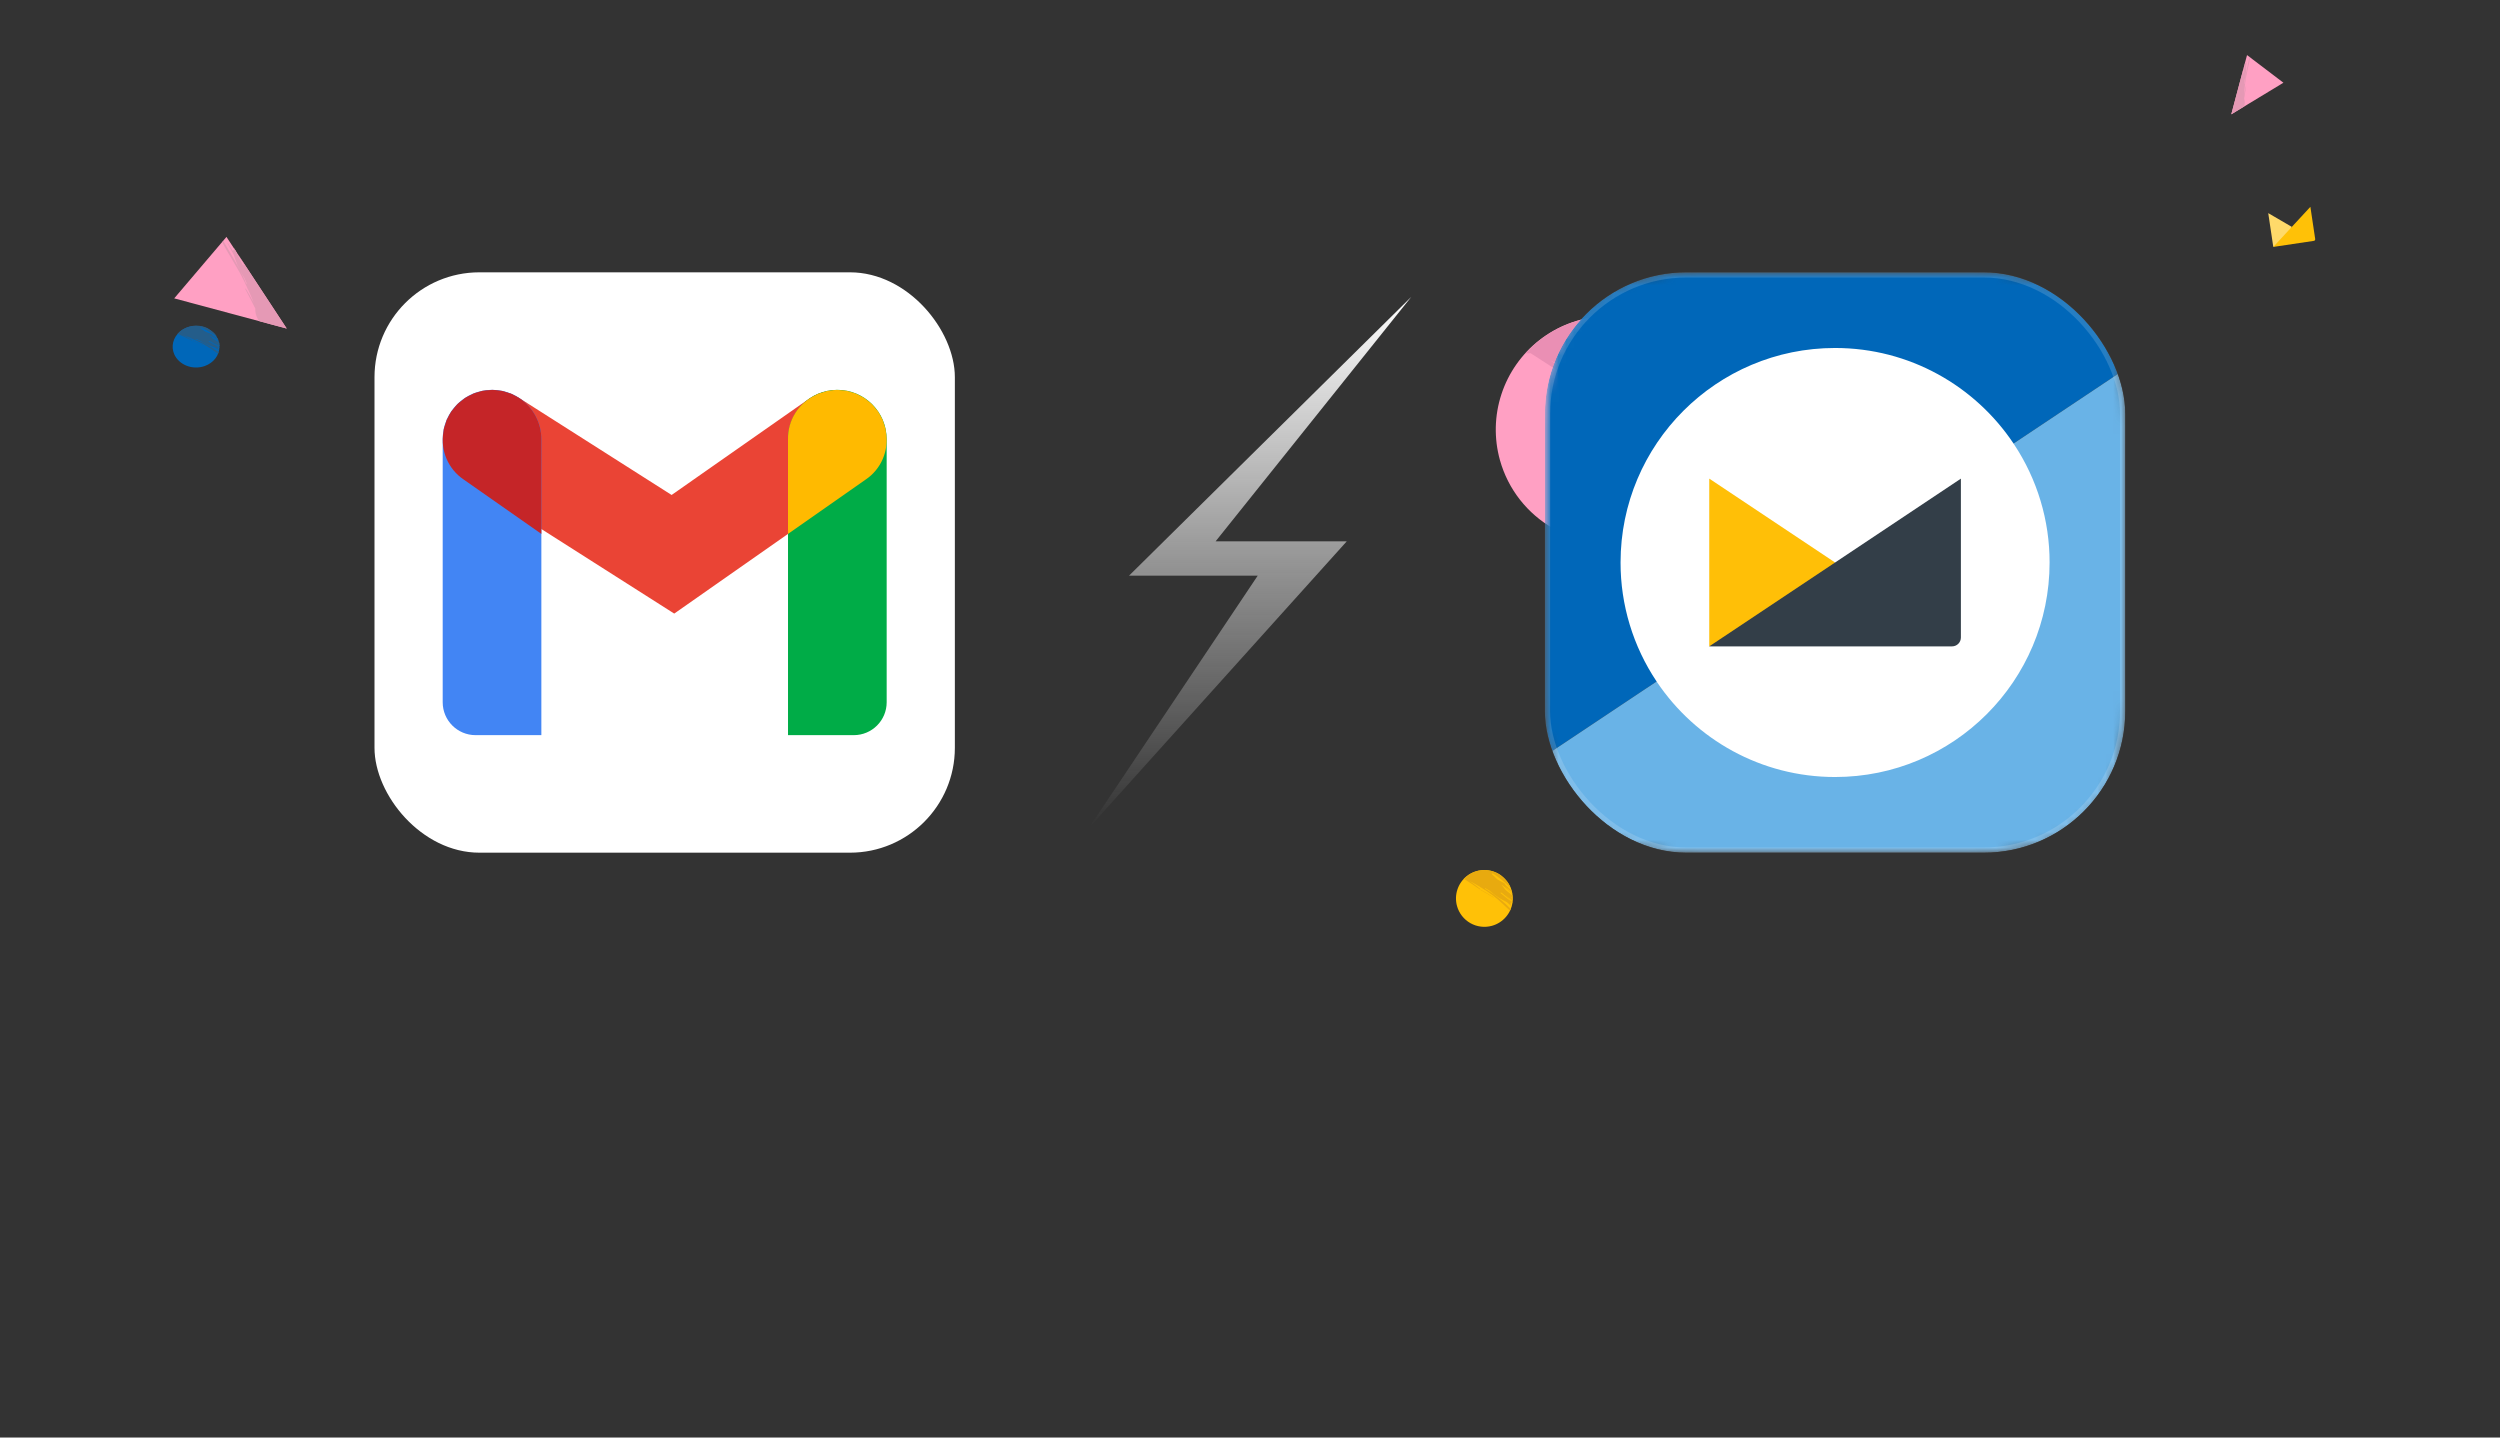 <svg width="320" height="184" viewBox="0 0 320 184" fill="none" xmlns="http://www.w3.org/2000/svg">
<rect x="0" y="0" width="320" height="184" fill="#333333" stroke="none"/>
<g clip-path="url(#clip0_1013_64345)">
<path d="M186.498 115.975C186.305 115.282 186.322 114.547 186.546 113.864C186.771 113.18 187.193 112.579 187.759 112.135C188.326 111.692 189.011 111.426 189.728 111.372C190.445 111.318 191.162 111.478 191.789 111.832C192.415 112.185 192.923 112.717 193.247 113.359C193.571 114.001 193.698 114.725 193.611 115.439C193.524 116.153 193.227 116.825 192.757 117.37C192.288 117.915 191.668 118.309 190.975 118.502C190.046 118.76 189.053 118.639 188.213 118.165C187.374 117.691 186.757 116.903 186.498 115.975Z" fill="#FFC107"/>
<path d="M191.182 114.88C191.182 114.88 191.182 114.855 191.16 114.844C190.644 114.516 190.115 114.205 189.574 113.909C189.556 113.909 189.542 113.909 189.534 113.909C189.527 113.909 189.534 113.935 189.56 113.945C190.102 114.247 190.629 114.556 191.145 114.884C191.16 114.887 191.178 114.887 191.182 114.88Z" fill="#E8AA0F"/>
<path d="M193.375 116.342C192.513 115.461 191.552 114.683 190.513 114.022L190.073 113.749C190.08 113.736 190.084 113.721 190.084 113.705C190.084 113.69 190.08 113.675 190.073 113.662C190.24 113.76 190.407 113.858 190.582 113.949C191.002 114.31 191.445 114.643 191.909 114.945C192.244 115.153 192.567 115.309 192.891 115.484C193.091 115.654 193.276 115.847 193.469 116.014L193.502 115.898L193.287 115.669C193.312 115.675 193.337 115.674 193.361 115.666C193.385 115.659 193.406 115.644 193.422 115.625C193.436 115.601 193.443 115.573 193.443 115.545C193.443 115.517 193.436 115.49 193.422 115.465L193.578 115.582C193.578 115.549 193.578 115.52 193.578 115.487C193.356 115.316 193.127 115.145 192.895 114.982C192.611 114.742 192.324 114.509 192.025 114.28C192.078 114.286 192.132 114.276 192.178 114.251L192.32 114.353C192.735 114.716 193.16 115.08 193.582 115.444C193.584 115.431 193.584 115.419 193.582 115.407C193.262 115.127 192.942 114.851 192.625 114.567L193.593 115.294C193.593 115.2 193.593 115.102 193.593 115.004C193.56 114.982 193.531 114.953 193.498 114.927L193.429 114.862L193.371 114.785L193.593 114.938C193.593 114.829 193.585 114.72 193.571 114.611C193.287 114.367 193 114.131 192.705 113.905C192.535 113.68 192.364 113.454 192.182 113.233L192.273 113.287C192.738 113.625 193.166 114.012 193.549 114.44C193.549 114.411 193.549 114.382 193.549 114.353C193.465 114.265 193.389 114.182 193.302 114.098C193.051 113.854 192.804 113.629 192.575 113.393C192.901 113.641 193.214 113.907 193.513 114.189C193.513 114.138 193.491 114.084 193.476 114.033C193.468 114.003 193.459 113.974 193.447 113.945C193.2 113.713 192.935 113.487 192.676 113.262C192.68 113.246 192.68 113.23 192.676 113.214C192.647 113.135 192.588 113.07 192.513 113.033L192.447 113C192.189 112.858 191.931 112.709 191.673 112.574C191.629 112.52 191.577 112.472 191.52 112.433C191.338 112.251 191.156 112.069 190.956 111.902C190.965 111.903 190.974 111.901 190.982 111.897C190.989 111.894 190.996 111.887 191 111.88C191 111.847 190.982 111.793 190.92 111.756L190.833 111.698L191.105 111.836H191.142C191.236 111.894 191.331 111.956 191.422 112.022C192.113 112.506 192.759 113.051 193.353 113.651C193.27 113.439 193.166 113.236 193.044 113.044C192.893 112.835 192.726 112.638 192.545 112.454C192.385 112.298 192.222 112.153 192.058 112.007C191.335 111.511 190.457 111.293 189.585 111.393C188.714 111.493 187.908 111.905 187.316 112.553C187.371 112.558 187.426 112.558 187.48 112.553L188.455 113.182C188.771 113.389 189.084 113.607 189.404 113.833C189.414 113.843 189.428 113.851 189.443 113.854C189.458 113.857 189.473 113.856 189.487 113.851C189.487 113.851 189.487 113.804 189.458 113.782C189.022 113.418 188.585 113.102 188.116 112.785C188.542 113 188.942 113.207 189.36 113.465L189.513 113.571C189.563 113.606 189.616 113.635 189.673 113.658C190.192 113.972 190.693 114.315 191.175 114.684C191.589 115.014 191.942 115.313 192.324 115.669C192.705 116.025 192.964 116.28 193.273 116.571C193.309 116.498 193.345 116.418 193.375 116.342Z" fill="#E8AA0F"/>
</g>
<path d="M191.993 58.898C191.22 56.127 191.287 53.188 192.185 50.454C193.082 47.721 194.771 45.315 197.036 43.541C199.302 41.767 202.042 40.705 204.911 40.489C207.781 40.272 210.649 40.912 213.155 42.327C215.661 43.741 217.69 45.867 218.987 48.435C220.285 51.004 220.791 53.899 220.442 56.755C220.094 59.611 218.906 62.3 217.029 64.481C215.152 66.662 212.67 68.237 209.898 69.007C206.183 70.04 202.21 69.555 198.853 67.659C195.495 65.763 193.028 62.612 191.993 58.898Z" fill="#FFA0C3"/>
<path d="M210.727 54.52C210.727 54.52 210.727 54.418 210.639 54.375C208.574 53.066 206.46 51.819 204.298 50.636C204.225 50.636 204.167 50.636 204.138 50.636C204.109 50.636 204.138 50.738 204.239 50.782C206.407 51.989 208.516 53.225 210.581 54.535C210.639 54.549 210.712 54.549 210.727 54.52Z" fill="#EA8FB4"/>
<path d="M219.498 60.367C216.05 56.846 212.209 53.732 208.051 51.087L206.291 49.996C206.32 49.943 206.335 49.883 206.335 49.822C206.335 49.761 206.32 49.701 206.291 49.647C206.96 50.04 207.629 50.433 208.327 50.796C210.006 52.242 211.779 53.574 213.636 54.782C214.974 55.611 216.269 56.236 217.563 56.935C218.363 57.618 219.105 58.389 219.876 59.058L220.007 58.593L219.149 57.676C219.246 57.7 219.348 57.696 219.443 57.666C219.538 57.635 219.622 57.578 219.687 57.502C219.743 57.405 219.773 57.294 219.773 57.182C219.773 57.069 219.743 56.959 219.687 56.862L220.312 57.327C220.312 57.196 220.312 57.08 220.312 56.949C219.425 56.266 218.509 55.582 217.578 54.927C216.443 53.967 215.294 53.036 214.101 52.12C214.312 52.145 214.526 52.104 214.712 52.004L215.28 52.411C216.938 53.865 218.64 55.32 220.327 56.775C220.334 56.726 220.334 56.677 220.327 56.629C219.047 55.509 217.767 54.404 216.501 53.269L220.371 56.178C220.371 55.8 220.371 55.407 220.371 55.015C220.24 54.927 220.123 54.811 219.992 54.709L219.716 54.447L219.483 54.142L220.371 54.753C220.371 54.316 220.341 53.88 220.283 53.444C219.149 52.469 218 51.524 216.821 50.622C216.138 49.72 215.454 48.818 214.727 47.931L215.091 48.149C216.951 49.501 218.662 51.047 220.196 52.76C220.196 52.644 220.196 52.527 220.196 52.411C219.861 52.062 219.556 51.727 219.207 51.393C218.203 50.418 217.214 49.516 216.298 48.571C217.604 49.566 218.857 50.629 220.051 51.756C220.051 51.553 219.963 51.335 219.905 51.131C219.873 51.013 219.834 50.896 219.789 50.782C218.8 49.851 217.738 48.949 216.705 48.047C216.72 47.985 216.72 47.92 216.705 47.858C216.587 47.542 216.353 47.282 216.051 47.131L215.789 47C214.756 46.433 213.723 45.836 212.691 45.298C212.515 45.081 212.309 44.89 212.08 44.731C211.352 44.004 210.625 43.276 209.825 42.607C209.86 42.612 209.895 42.606 209.926 42.59C209.957 42.575 209.983 42.55 210 42.52C210 42.389 209.927 42.171 209.68 42.026L209.331 41.793L210.421 42.346H210.567C210.945 42.578 211.323 42.825 211.687 43.087C214.452 45.023 217.037 47.204 219.411 49.604C219.078 48.756 218.664 47.943 218.174 47.175C217.571 46.34 216.904 45.552 216.181 44.818C215.541 44.193 214.887 43.611 214.232 43.029C211.339 41.044 207.826 40.172 204.341 40.572C200.855 40.974 197.632 42.621 195.265 45.211C195.483 45.233 195.702 45.233 195.92 45.211L199.818 47.727C201.083 48.556 202.334 49.429 203.614 50.331C203.657 50.373 203.712 50.403 203.771 50.416C203.83 50.429 203.892 50.425 203.949 50.404C203.949 50.404 203.949 50.215 203.832 50.127C202.087 48.673 200.341 47.407 198.465 46.142C200.167 47 201.767 47.829 203.44 48.862L204.051 49.284C204.251 49.423 204.465 49.54 204.691 49.633C206.767 50.889 208.772 52.258 210.698 53.735C212.356 55.058 213.767 56.251 215.294 57.676C216.821 59.102 217.854 60.12 219.091 61.284C219.236 60.993 219.381 60.673 219.498 60.367Z" fill="#EA8FB4"/>
<g clip-path="url(#clip1_1013_64345)">
<path d="M36.7 42.056L28.988 30.322L22.3 38.191L36.7 42.056Z" fill="#FFA0C3"/>
<path d="M33.22 41.121C33.18 41.063 33.144 41.004 33.112 40.943L33.172 41.11C33.085 40.988 33.01 40.859 32.948 40.726C32.747 40.339 32.654 39.914 32.676 39.489C32.256 38.664 31.844 37.839 31.408 37.025C31.4 37.009 31.396 36.992 31.396 36.975C31.396 36.958 31.4 36.941 31.408 36.925C31.408 36.925 31.456 36.925 31.48 36.978C31.828 37.547 32.152 38.137 32.472 38.731C32.264 38.212 32.048 37.693 31.808 37.174L31.704 36.975C31.672 36.91 31.644 36.843 31.62 36.776C31.308 36.114 31.016 35.481 30.648 34.827C30.332 34.265 30.048 33.778 29.716 33.227C29.256 32.466 28.832 31.777 28.456 30.998L28.584 30.845C29.528 32.445 30.484 34.006 31.292 35.752L31.5 36.303C31.517 36.298 31.534 36.297 31.551 36.3C31.568 36.304 31.583 36.31 31.596 36.321C31.5 36.111 31.412 35.897 31.324 35.681C30.97 35.106 30.656 34.512 30.384 33.903C30.2 33.465 30.072 33.057 29.932 32.641C29.664 32.15 29.388 31.652 29.132 31.165C29.125 31.148 29.125 31.129 29.132 31.112C29.132 31.112 29.152 31.112 29.168 31.129C29.392 31.453 29.608 31.794 29.82 32.139C29.82 32.072 29.848 32.022 29.892 32.011C29.936 32.001 29.996 32.029 30.056 32.082L29.944 31.837C29.933 31.811 29.933 31.782 29.944 31.755L30.18 32.111L30.504 32.822C30.72 33.217 30.928 33.608 31.14 33.995C31.14 33.94 31.157 33.886 31.188 33.839L31.096 33.654C30.86 33.266 30.632 32.872 30.408 32.473L30.736 32.975C30.792 33.064 30.84 33.156 30.892 33.245L30.828 33.113L36.7 42.056L33.22 41.121Z" fill="#E599B5"/>
<path d="M22.3 45.337C22.087 44.847 22.042 44.311 22.171 43.798C22.3 43.284 22.597 42.816 23.024 42.453C23.452 42.089 23.991 41.846 24.574 41.755C25.157 41.664 25.757 41.728 26.299 41.939C26.841 42.15 27.3 42.5 27.619 42.943C27.938 43.386 28.102 43.903 28.09 44.429C28.079 44.955 27.892 45.466 27.555 45.898C27.217 46.33 26.743 46.663 26.192 46.856C25.825 46.984 25.432 47.047 25.037 47.04C24.642 47.033 24.253 46.957 23.891 46.816C23.529 46.675 23.202 46.472 22.929 46.218C22.656 45.964 22.442 45.665 22.3 45.337Z" fill="#0067B9"/>
<path d="M26.06 44.193C26.06 44.193 26.06 44.171 26.06 44.168C25.608 43.965 25.148 43.776 24.68 43.599C24.68 43.599 24.652 43.599 24.648 43.599C24.649 43.604 24.652 43.609 24.656 43.613C24.66 43.617 24.666 43.619 24.672 43.62C25.14 43.801 25.6 43.976 26.048 44.189C26.044 44.2 26.06 44.196 26.06 44.193Z" fill="#245D8A"/>
<path d="M27.98 45.078C27.201 44.499 26.349 44.002 25.44 43.599L25.04 43.432C25.046 43.422 25.049 43.411 25.049 43.4C25.049 43.389 25.046 43.377 25.04 43.368C25.184 43.425 25.332 43.485 25.484 43.538C25.859 43.77 26.251 43.981 26.656 44.168C26.948 44.292 27.224 44.385 27.504 44.488C27.684 44.598 27.852 44.715 28.024 44.843C28.024 44.811 28.024 44.783 28.044 44.754L27.844 44.605C27.865 44.608 27.886 44.605 27.905 44.597C27.924 44.59 27.941 44.578 27.952 44.562C27.96 44.543 27.963 44.522 27.959 44.501C27.956 44.481 27.947 44.461 27.932 44.445L28.068 44.52C28.066 44.496 28.066 44.472 28.068 44.449C27.868 44.338 27.668 44.235 27.464 44.129C27.26 44.022 26.952 43.826 26.688 43.684C26.733 43.684 26.776 43.672 26.812 43.648L26.936 43.712C27.308 43.954 27.688 44.189 28.068 44.424C28.068 44.424 28.068 44.406 28.068 44.399C27.784 44.217 27.496 44.043 27.216 43.855L28.096 44.31C28.096 44.239 28.096 44.168 28.096 44.096L28.016 44.047L27.952 44.004L27.896 43.954L28.092 44.05C28.092 43.968 28.064 43.89 28.048 43.812C27.796 43.656 27.54 43.503 27.28 43.361C27.12 43.208 26.96 43.058 26.792 42.905L26.872 42.941C27.281 43.155 27.664 43.405 28.016 43.688C28.008 43.667 28.001 43.645 27.996 43.624L27.772 43.46C27.544 43.3 27.324 43.151 27.116 42.998C27.407 43.153 27.686 43.324 27.952 43.51C27.952 43.471 27.928 43.435 27.908 43.396C27.888 43.357 27.888 43.357 27.88 43.336C27.656 43.186 27.42 43.041 27.188 42.895C27.191 42.889 27.193 42.883 27.193 42.877C27.193 42.871 27.191 42.865 27.188 42.859C27.158 42.804 27.105 42.761 27.04 42.738L26.98 42.721C26.756 42.635 26.536 42.546 26.312 42.465C26.271 42.429 26.225 42.398 26.176 42.372C26.012 42.255 25.844 42.137 25.668 42.017C25.675 42.016 25.682 42.015 25.689 42.012C25.695 42.008 25.7 42.004 25.704 41.999C25.704 41.974 25.68 41.935 25.628 41.913L25.552 41.878L25.784 41.96H25.816L26.064 42.073C26.669 42.377 27.244 42.727 27.78 43.119C27.694 42.972 27.593 42.832 27.476 42.703C27.331 42.559 27.173 42.426 27.004 42.304L26.568 42.013C25.929 41.701 25.183 41.607 24.471 41.748C23.759 41.89 23.13 42.257 22.7 42.781C22.745 42.785 22.791 42.785 22.836 42.781L23.688 43.165C23.964 43.293 24.24 43.428 24.52 43.57C24.548 43.57 24.58 43.57 24.592 43.57C24.604 43.57 24.592 43.538 24.564 43.52C24.164 43.289 23.788 43.09 23.364 42.895C23.728 43.019 24.076 43.14 24.44 43.297L24.572 43.364C24.617 43.386 24.664 43.403 24.712 43.417C25.167 43.605 25.609 43.815 26.036 44.047C26.404 44.257 26.7 44.449 27.06 44.68L27.9 45.273C27.931 45.21 27.958 45.144 27.98 45.078Z" fill="#245D8A"/>
</g>
<g clip-path="url(#clip2_1013_64345)">
<path d="M293.355 29.04L290.334 27.279L290.981 31.606L292.581 30.721L293.355 29.04Z" fill="#FFDA6A"/>
<path d="M290.981 31.606L296.187 30.828C296.213 30.823 296.238 30.812 296.26 30.796C296.282 30.78 296.3 30.76 296.315 30.737C296.329 30.713 296.339 30.687 296.344 30.659C296.349 30.631 296.348 30.603 296.342 30.575L295.729 26.473L290.981 31.606Z" fill="#FFC107"/>
</g>
<g clip-path="url(#clip3_1013_64345)">
<path d="M285.604 14.633L287.62 7.05L292.277 10.589L285.604 14.633Z" fill="#FFA0C3"/>
<path d="M287.215 13.643C287.21 13.607 287.233 13.572 287.243 13.53L287.257 13.625C287.28 13.545 287.298 13.464 287.309 13.382C287.349 13.136 287.328 12.883 287.247 12.647C287.327 12.13 287.407 11.612 287.496 11.101C287.492 11.073 287.489 11.05 287.487 11.042C287.486 11.034 287.464 11.045 287.461 11.078C287.374 11.443 287.305 11.817 287.224 12.194C287.245 11.879 287.269 11.556 287.31 11.234L287.328 11.11C287.337 11.07 287.34 11.028 287.338 10.987C287.393 10.575 287.436 10.164 287.519 9.747C287.587 9.392 287.654 9.079 287.734 8.727C287.85 8.261 287.956 7.808 288.022 7.333L287.931 7.262C287.712 8.286 287.474 9.284 287.346 10.367L287.308 10.737C287.3 10.735 287.292 10.734 287.284 10.736C287.276 10.737 287.268 10.74 287.261 10.744C287.273 10.613 287.286 10.481 287.292 10.335C287.381 9.969 287.446 9.597 287.485 9.222C287.51 8.955 287.509 8.709 287.511 8.453L287.691 7.524C287.693 7.514 287.692 7.502 287.686 7.493C287.625 7.704 287.568 7.915 287.517 8.145C287.511 8.106 287.508 8.082 287.463 8.08C287.447 8.084 287.431 8.091 287.419 8.103C287.406 8.114 287.397 8.128 287.392 8.144L287.409 7.991C287.411 7.975 287.408 7.959 287.402 7.944L287.34 8.176L287.285 8.589L287.131 9.368C287.122 9.337 287.105 9.309 287.082 9.286L287.097 9.171C287.156 8.919 287.208 8.669 287.258 8.415L287.169 8.735L287.134 8.906L287.146 8.824L285.604 14.633L287.215 13.643Z" fill="#E599B5"/>
</g>
<path d="M155.599 69.289L180.643 38L144.518 73.683H160.99L139.357 106L172.386 69.289H155.599Z" fill="url(#paint0_linear_1013_64345)"/>
<g clip-path="url(#clip4_1013_64345)">
<mask id="mask0_1013_64345" style="mask-type:luminance" maskUnits="userSpaceOnUse" x="197" y="34" width="76" height="76">
<path d="M272.032 83.854C272.032 92.414 272.032 94.815 270.792 98.5C270.004 100.658 268.754 102.617 267.13 104.24C265.506 105.864 263.547 107.114 261.39 107.902C257.705 109.143 255.304 109.143 246.743 109.143H223.036C214.475 109.143 212.074 109.143 208.389 107.902C206.232 107.114 204.273 105.864 202.649 104.24C201.025 102.617 199.775 100.658 198.987 98.5C197.747 94.815 197.747 92.414 197.747 83.854V60.146C197.747 51.586 197.747 49.184 198.987 45.499C199.775 43.342 201.025 41.383 202.649 39.759C204.273 38.135 206.232 36.886 208.389 36.097C212.074 34.857 214.475 34.857 223.036 34.857H246.743C255.304 34.857 257.705 34.857 261.39 36.097C263.547 36.886 265.506 38.135 267.13 39.759C268.754 41.383 270.004 43.342 270.792 45.499C272.032 49.184 272.032 51.586 272.032 60.146V83.854Z" fill="white"/>
</mask>
<g mask="url(#mask0_1013_64345)">
<path d="M197.747 34.857V96.302V96.759L272.032 47.24V46.783V34.857H197.747Z" fill="#0067B9"/>
<path d="M197.747 96.759V109.143H272.032V47.24L197.747 96.759Z" fill="#69B3E7"/>
<path d="M257.799 56.874L257.734 56.773C252.808 49.402 244.414 44.542 234.889 44.542C219.727 44.542 207.431 56.838 207.431 72C207.424 77.421 209.03 82.722 212.045 87.227L212.11 87.329C217.043 94.641 225.408 99.458 234.889 99.458C250.051 99.458 262.347 87.162 262.347 72C262.355 66.62 260.773 61.358 257.799 56.874Z" fill="white"/>
<path d="M234.889 72L218.784 61.263V82.736L228.904 79.603L234.889 72Z" fill="#FFBF07"/>
<path d="M218.784 82.736H249.862C250.162 82.736 250.45 82.617 250.663 82.405C250.875 82.193 250.994 81.905 250.994 81.605V61.263L218.784 82.736Z" fill="#333E48"/>
</g>
</g>
<rect x="198.08" y="35.19" width="73.619" height="73.619" rx="17.776" stroke="white" stroke-opacity="0.15" stroke-width="0.667"/>
<rect x="47.936" y="34.857" width="74.286" height="74.286" rx="13.425" fill="white"/>
<g clip-path="url(#clip5_1013_64345)">
<path d="M86.3 78.539L59.591 61.541C56.682 59.617 55.884 55.7 57.808 52.791C59.684 49.954 63.47 49.112 66.37 50.889L85.966 63.357L103.559 51.04C106.447 49.085 110.372 49.838 112.328 52.726C114.243 55.551 113.565 59.388 110.8 61.385L86.3 78.539Z" fill="#EA4435"/>
<path d="M109.284 94.099H100.865V56.214C100.865 52.726 103.692 49.899 107.18 49.899C110.667 49.899 113.494 52.726 113.494 56.214V89.89C113.494 92.216 111.61 94.099 109.284 94.099Z" fill="#00AC47"/>
<path d="M113.401 55.3C113.382 55.174 113.384 55.046 113.357 54.919C113.317 54.726 113.241 54.547 113.184 54.361C113.128 54.149 113.06 53.938 112.982 53.732C112.94 53.631 112.875 53.545 112.829 53.448C112.698 53.168 112.547 52.897 112.376 52.638C112.292 52.516 112.187 52.41 112.094 52.295C111.934 52.084 111.762 51.884 111.576 51.695C111.437 51.558 111.277 51.444 111.124 51.322C110.962 51.183 110.793 51.053 110.619 50.931C110.452 50.821 110.269 50.737 110.093 50.645C109.907 50.548 109.724 50.443 109.531 50.365C109.343 50.289 109.143 50.24 108.948 50.184C108.752 50.127 108.558 50.057 108.356 50.019C108.108 49.979 107.857 49.954 107.605 49.944C107.445 49.933 107.287 49.904 107.127 49.906C106.83 49.914 106.533 49.944 106.239 49.996C106.121 50.013 106.001 50.013 105.883 50.036C105.485 50.158 105.089 50.282 104.694 50.411C104.584 50.457 104.49 50.527 104.386 50.579C102.204 51.598 100.825 53.804 100.865 56.214L100.863 68.344L110.798 61.389C112.791 60.053 113.812 57.664 113.401 55.3Z" fill="#FFBA00"/>
<path d="M62.98 49.899C66.467 49.899 69.294 52.726 69.294 56.214V94.099H60.875C58.549 94.099 56.665 92.216 56.665 89.89V56.214C56.665 52.726 59.492 49.899 62.98 49.899Z" fill="#4285F4"/>
<path d="M56.758 55.3C56.777 55.174 56.775 55.046 56.802 54.919C56.842 54.726 56.918 54.547 56.975 54.361C57.032 54.149 57.099 53.938 57.177 53.732C57.219 53.631 57.284 53.545 57.332 53.448C57.463 53.168 57.614 52.897 57.785 52.638C57.869 52.516 57.974 52.41 58.067 52.295C58.227 52.084 58.4 51.884 58.583 51.695C58.722 51.558 58.882 51.444 59.035 51.322C59.197 51.183 59.366 51.053 59.54 50.931C59.707 50.821 59.89 50.737 60.066 50.645C60.25 50.541 60.437 50.447 60.629 50.362C60.816 50.287 61.016 50.238 61.212 50.181C61.407 50.125 61.601 50.055 61.803 50.017C62.051 49.977 62.302 49.952 62.554 49.941C62.714 49.931 62.872 49.901 63.032 49.904C63.329 49.912 63.626 49.941 63.92 49.994C64.038 50.011 64.158 50.011 64.276 50.034C64.48 50.087 64.68 50.148 64.878 50.221C65.076 50.274 65.272 50.337 65.465 50.409C65.573 50.455 65.667 50.525 65.775 50.577C66.048 50.706 66.311 50.853 66.562 51.019C68.273 52.194 69.294 54.138 69.294 56.214L69.296 68.341L59.361 61.387C57.368 60.049 56.347 57.664 56.758 55.3Z" fill="#C52528"/>
</g>
<defs>
<linearGradient id="paint0_linear_1013_64345" x1="160" y1="38" x2="160" y2="106" gradientUnits="userSpaceOnUse">
<stop stop-color="white"/>
<stop offset="1" stop-color="#EEEEEE" stop-opacity="0"/>
</linearGradient>
<clipPath id="clip0_1013_64345">
<rect width="8" height="8" fill="white" transform="matrix(1 0 0 -1 186 119)"/>
</clipPath>
<clipPath id="clip1_1013_64345">
<rect width="16" height="18.133" fill="white" transform="matrix(-1 0 0 -1 37.5 47.567)"/>
</clipPath>
<clipPath id="clip2_1013_64345">
<rect width="6" height="5.25" fill="white" transform="translate(290 26.887) rotate(-8.504)"/>
</clipPath>
<clipPath id="clip3_1013_64345">
<rect width="8" height="8" fill="white" transform="translate(284 7.189) rotate(-8.548)"/>
</clipPath>
<clipPath id="clip4_1013_64345">
<rect x="197.747" y="34.857" width="74.286" height="74.286" rx="18.11" fill="white"/>
</clipPath>
<clipPath id="clip5_1013_64345">
<rect width="67.352" height="67.352" fill="white" transform="translate(51.403 38.323)"/>
</clipPath>
</defs>
</svg>
